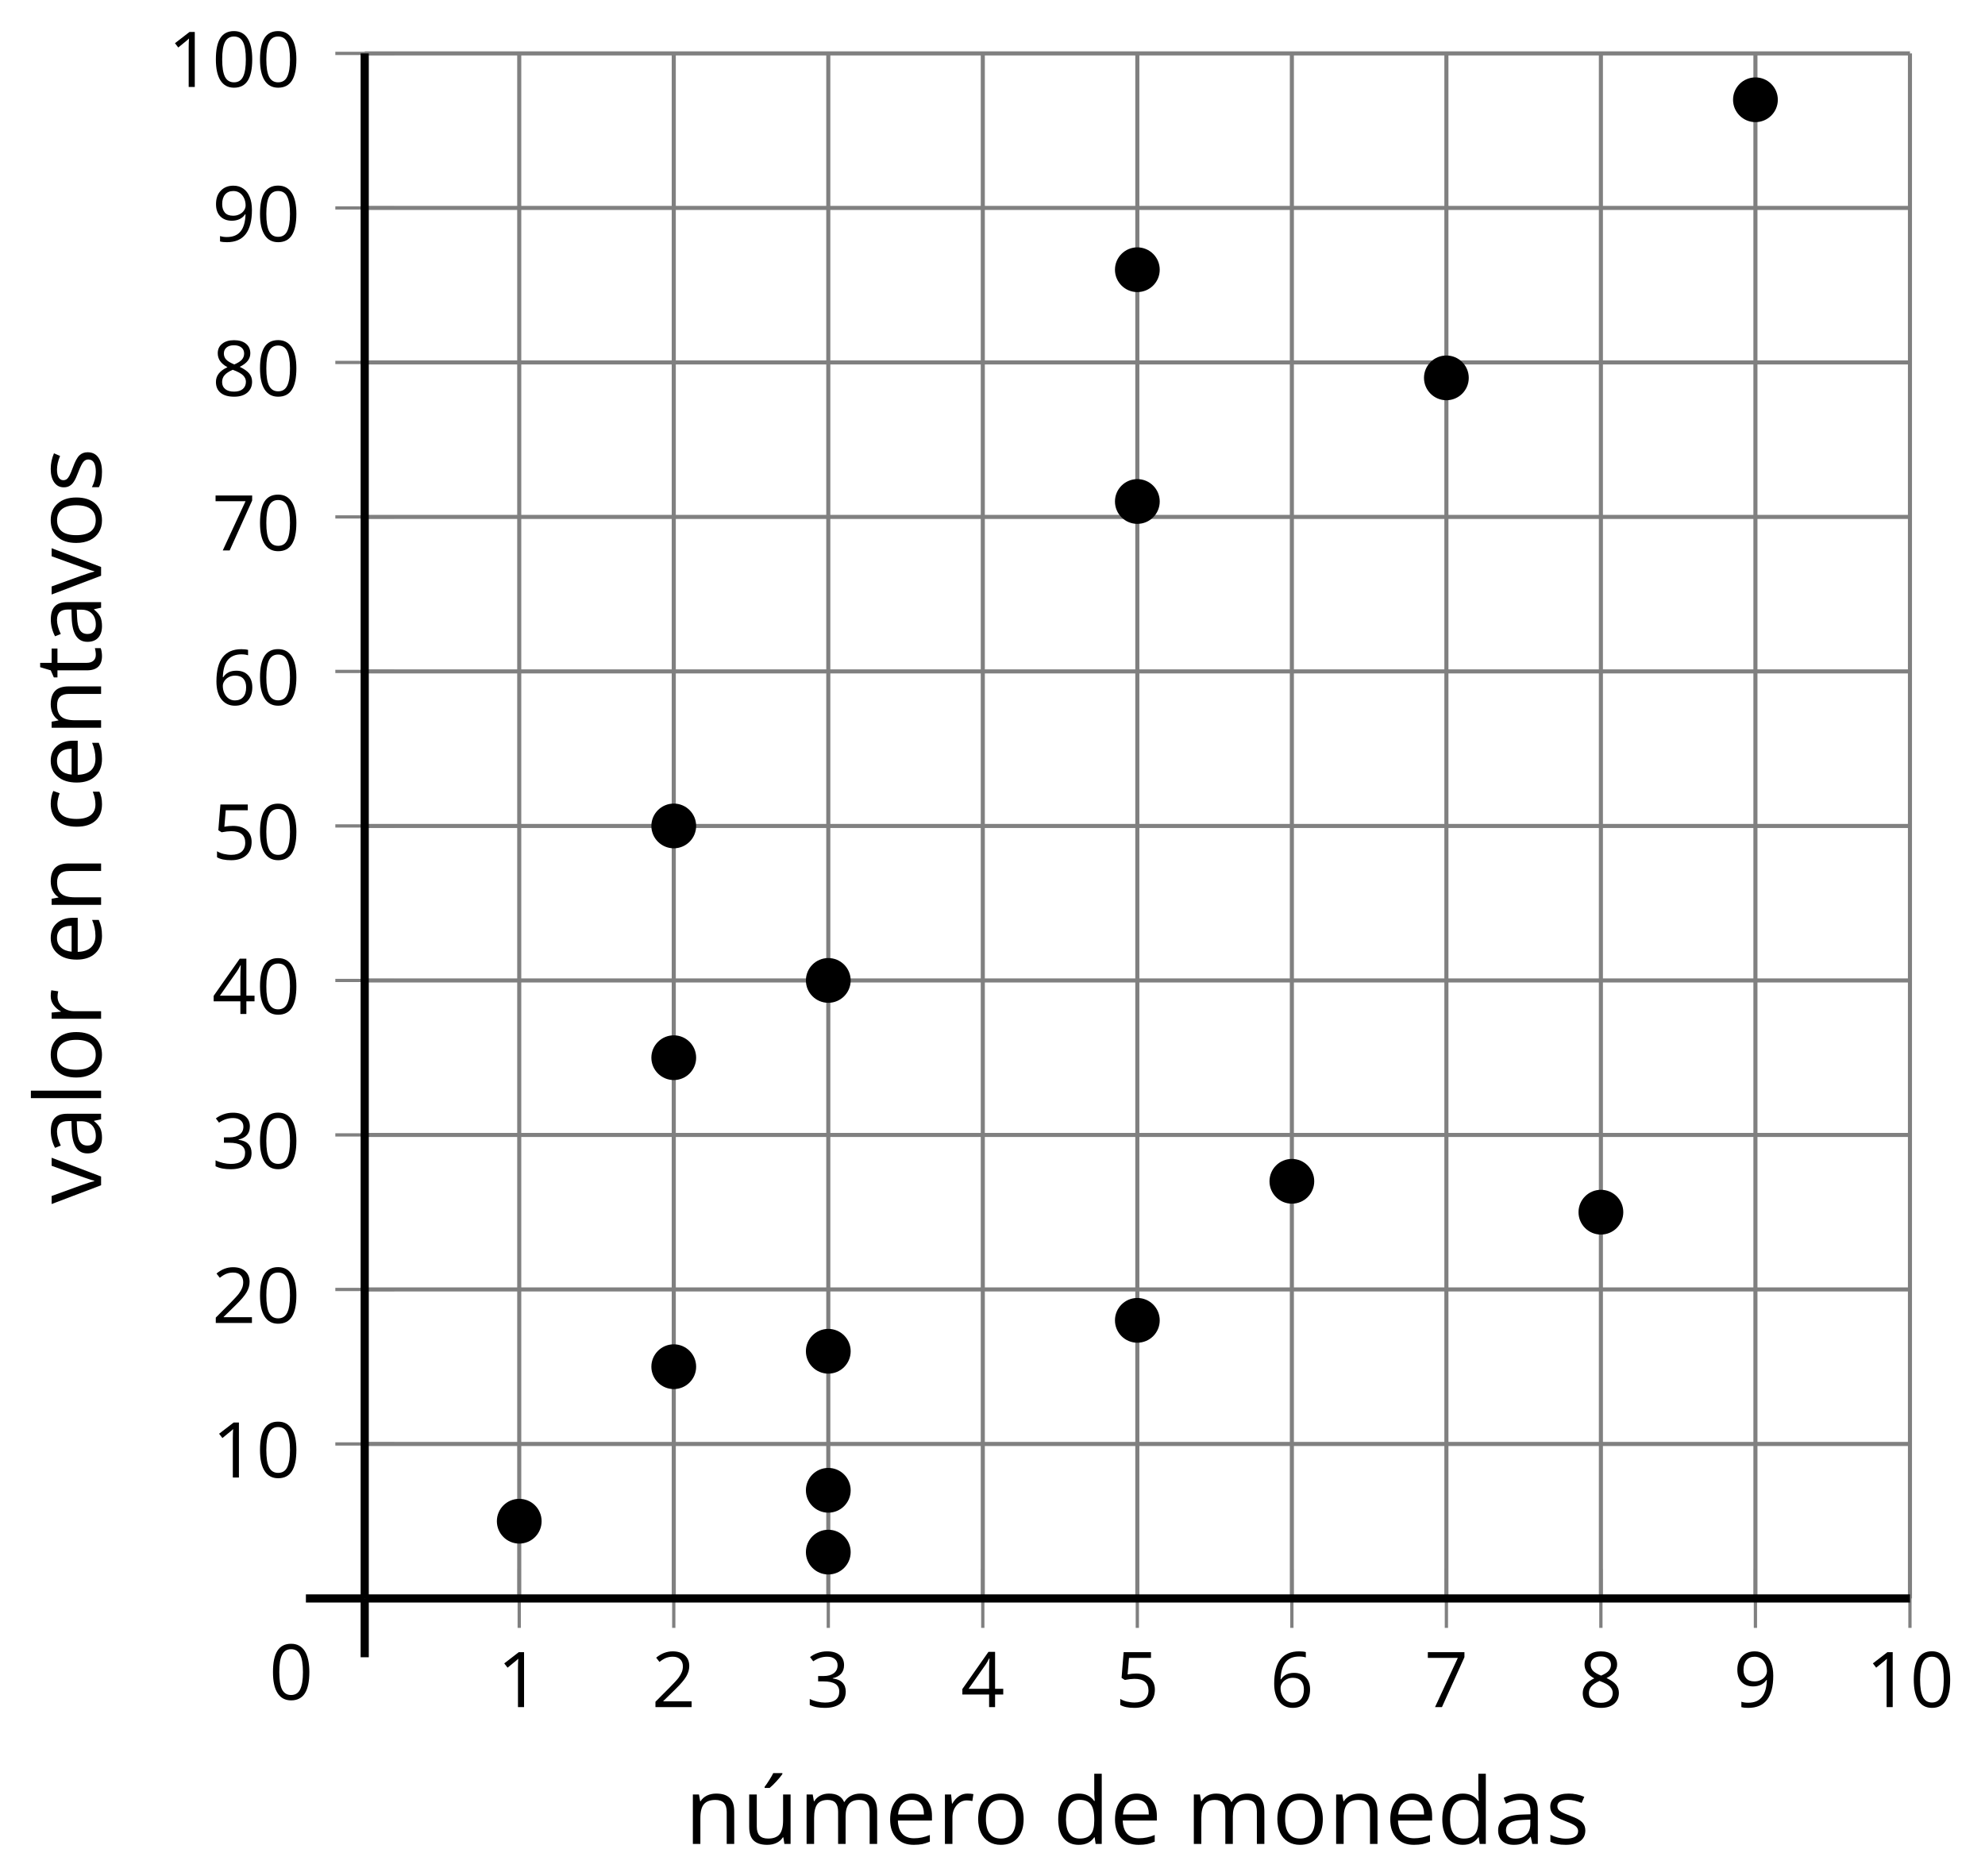<?xml version='1.0' encoding='UTF-8'?>
<!-- This file was generated by dvisvgm 2.1.3 -->
<svg height='229.659pt' version='1.1' viewBox='-72 -72 243.008 229.659' width='243.008pt' xmlns='http://www.w3.org/2000/svg' xmlns:xlink='http://www.w3.org/1999/xlink'>
<defs>
<path d='M4.922 -3.375C4.922 -4.498 4.733 -5.355 4.355 -5.948C3.973 -6.542 3.421 -6.837 2.689 -6.837C1.938 -6.837 1.381 -6.552 1.018 -5.985S0.47 -4.549 0.47 -3.375C0.47 -2.238 0.658 -1.377 1.036 -0.792C1.413 -0.203 1.966 0.092 2.689 0.092C3.444 0.092 4.006 -0.193 4.374 -0.769C4.738 -1.344 4.922 -2.21 4.922 -3.375ZM1.243 -3.375C1.243 -4.355 1.358 -5.064 1.588 -5.506C1.819 -5.953 2.187 -6.174 2.689 -6.174C3.2 -6.174 3.568 -5.948 3.794 -5.497C4.024 -5.051 4.139 -4.342 4.139 -3.375S4.024 -1.699 3.794 -1.243C3.568 -0.792 3.2 -0.566 2.689 -0.566C2.187 -0.566 1.819 -0.792 1.588 -1.234C1.358 -1.685 1.243 -2.394 1.243 -3.375Z' id='g1-16'/>
<path d='M3.292 0V-6.731H2.647L0.866 -5.355L1.271 -4.83C1.92 -5.359 2.288 -5.658 2.366 -5.727S2.518 -5.866 2.583 -5.93C2.56 -5.576 2.546 -5.198 2.546 -4.797V0H3.292Z' id='g1-17'/>
<path d='M4.885 0V-0.709H1.423V-0.746L2.896 -2.187C3.554 -2.827 4.001 -3.352 4.24 -3.771S4.599 -4.609 4.599 -5.037C4.599 -5.585 4.42 -6.018 4.061 -6.344C3.702 -6.667 3.204 -6.828 2.574 -6.828C1.842 -6.828 1.169 -6.57 0.548 -6.054L0.953 -5.534C1.262 -5.778 1.538 -5.944 1.786 -6.036C2.04 -6.128 2.302 -6.174 2.583 -6.174C2.97 -6.174 3.273 -6.068 3.49 -5.856C3.706 -5.649 3.817 -5.364 3.817 -5.005C3.817 -4.751 3.775 -4.512 3.688 -4.291S3.471 -3.844 3.301 -3.61S2.772 -2.988 2.233 -2.44L0.46 -0.658V0H4.885Z' id='g1-18'/>
<path d='M4.632 -5.147C4.632 -5.668 4.452 -6.077 4.088 -6.381C3.725 -6.676 3.218 -6.828 2.564 -6.828C2.164 -6.828 1.786 -6.768 1.427 -6.639C1.064 -6.519 0.746 -6.344 0.47 -6.128L0.856 -5.612C1.192 -5.829 1.487 -5.976 1.75 -6.054S2.288 -6.174 2.583 -6.174C2.97 -6.174 3.278 -6.082 3.499 -5.893C3.729 -5.704 3.84 -5.447 3.84 -5.12C3.84 -4.71 3.688 -4.388 3.379 -4.153C3.071 -3.923 2.657 -3.808 2.132 -3.808H1.459V-3.149H2.122C3.407 -3.149 4.047 -2.739 4.047 -1.925C4.047 -1.013 3.467 -0.557 2.302 -0.557C2.007 -0.557 1.694 -0.594 1.363 -0.672C1.036 -0.746 0.723 -0.856 0.433 -0.999V-0.272C0.714 -0.138 0.999 -0.041 1.298 0.009C1.593 0.064 1.92 0.092 2.274 0.092C3.094 0.092 3.725 -0.083 4.171 -0.424C4.618 -0.769 4.839 -1.266 4.839 -1.906C4.839 -2.353 4.71 -2.716 4.448 -2.993S3.785 -3.439 3.246 -3.508V-3.545C3.688 -3.637 4.029 -3.821 4.273 -4.093C4.512 -4.365 4.632 -4.719 4.632 -5.147Z' id='g1-19'/>
<path d='M5.203 -1.547V-2.242H4.204V-6.768H3.393L0.198 -2.215V-1.547H3.471V0H4.204V-1.547H5.203ZM3.471 -2.242H0.962L3.066 -5.235C3.195 -5.428 3.333 -5.672 3.481 -5.967H3.518C3.485 -5.414 3.471 -4.917 3.471 -4.48V-2.242Z' id='g1-20'/>
<path d='M2.564 -4.111C2.215 -4.111 1.865 -4.075 1.51 -4.006L1.68 -6.027H4.374V-6.731H1.027L0.773 -3.582L1.169 -3.329C1.657 -3.416 2.049 -3.462 2.339 -3.462C3.49 -3.462 4.065 -2.993 4.065 -2.053C4.065 -1.57 3.913 -1.202 3.619 -0.948C3.315 -0.695 2.896 -0.566 2.357 -0.566C2.049 -0.566 1.731 -0.608 1.413 -0.681C1.096 -0.764 0.829 -0.87 0.612 -1.008V-0.272C1.013 -0.028 1.588 0.092 2.348 0.092C3.126 0.092 3.739 -0.106 4.18 -0.502C4.627 -0.898 4.848 -1.446 4.848 -2.141C4.848 -2.753 4.646 -3.232 4.236 -3.582C3.831 -3.936 3.273 -4.111 2.564 -4.111Z' id='g1-21'/>
<path d='M0.539 -2.878C0.539 -1.943 0.741 -1.215 1.151 -0.691C1.561 -0.17 2.113 0.092 2.808 0.092C3.458 0.092 3.978 -0.11 4.355 -0.506C4.742 -0.912 4.931 -1.459 4.931 -2.159C4.931 -2.785 4.756 -3.283 4.411 -3.646C4.061 -4.01 3.582 -4.194 2.979 -4.194C2.247 -4.194 1.713 -3.932 1.377 -3.402H1.321C1.358 -4.365 1.565 -5.074 1.948 -5.525C2.33 -5.971 2.878 -6.197 3.6 -6.197C3.904 -6.197 4.176 -6.16 4.411 -6.082V-6.74C4.213 -6.8 3.936 -6.828 3.591 -6.828C2.583 -6.828 1.823 -6.501 1.308 -5.847C0.797 -5.189 0.539 -4.199 0.539 -2.878ZM2.799 -0.557C2.509 -0.557 2.251 -0.635 2.026 -0.797C1.805 -0.958 1.63 -1.174 1.506 -1.446S1.321 -2.012 1.321 -2.33C1.321 -2.546 1.39 -2.753 1.529 -2.951C1.662 -3.149 1.846 -3.306 2.076 -3.421S2.56 -3.591 2.836 -3.591C3.283 -3.591 3.614 -3.462 3.84 -3.209S4.176 -2.606 4.176 -2.159C4.176 -1.639 4.056 -1.243 3.812 -0.967C3.573 -0.695 3.237 -0.557 2.799 -0.557Z' id='g1-22'/>
<path d='M1.312 0H2.159L4.913 -6.119V-6.731H0.433V-6.027H4.102L1.312 0Z' id='g1-23'/>
<path d='M2.689 -6.828C2.086 -6.828 1.602 -6.685 1.243 -6.39C0.879 -6.105 0.7 -5.714 0.7 -5.226C0.7 -4.88 0.792 -4.572 0.976 -4.291C1.16 -4.015 1.464 -3.757 1.888 -3.518C0.948 -3.089 0.479 -2.486 0.479 -1.717C0.479 -1.142 0.672 -0.695 1.059 -0.378C1.446 -0.064 1.998 0.092 2.716 0.092C3.393 0.092 3.927 -0.074 4.319 -0.405C4.71 -0.741 4.903 -1.188 4.903 -1.745C4.903 -2.122 4.788 -2.454 4.558 -2.744C4.328 -3.029 3.941 -3.301 3.393 -3.564C3.844 -3.789 4.171 -4.038 4.378 -4.309S4.687 -4.885 4.687 -5.216C4.687 -5.718 4.507 -6.114 4.148 -6.4S3.301 -6.828 2.689 -6.828ZM1.234 -1.699C1.234 -2.03 1.335 -2.316 1.542 -2.551C1.75 -2.79 2.081 -3.006 2.537 -3.204C3.131 -2.988 3.55 -2.762 3.789 -2.532C4.029 -2.297 4.148 -2.035 4.148 -1.736C4.148 -1.363 4.019 -1.068 3.766 -0.852S3.154 -0.529 2.698 -0.529C2.233 -0.529 1.874 -0.631 1.621 -0.838C1.363 -1.045 1.234 -1.331 1.234 -1.699ZM2.68 -6.206C3.071 -6.206 3.375 -6.114 3.6 -5.93C3.821 -5.75 3.932 -5.502 3.932 -5.193C3.932 -4.913 3.84 -4.664 3.656 -4.452C3.476 -4.24 3.163 -4.042 2.726 -3.858C2.238 -4.061 1.901 -4.263 1.722 -4.466S1.45 -4.913 1.45 -5.193C1.45 -5.502 1.561 -5.746 1.777 -5.93S2.297 -6.206 2.68 -6.206Z' id='g1-24'/>
<path d='M4.885 -3.858C4.885 -4.471 4.793 -5 4.609 -5.451C4.425 -5.898 4.162 -6.243 3.821 -6.473C3.476 -6.713 3.076 -6.828 2.62 -6.828C1.98 -6.828 1.469 -6.625 1.077 -6.22C0.681 -5.815 0.488 -5.262 0.488 -4.563C0.488 -3.923 0.663 -3.425 1.013 -3.071S1.837 -2.537 2.431 -2.537C2.781 -2.537 3.094 -2.606 3.375 -2.735C3.656 -2.873 3.877 -3.066 4.047 -3.32H4.102C4.07 -2.376 3.863 -1.68 3.49 -1.225C3.112 -0.764 2.555 -0.539 1.819 -0.539C1.506 -0.539 1.225 -0.58 0.981 -0.658V0C1.188 0.06 1.473 0.092 1.828 0.092C3.867 0.092 4.885 -1.225 4.885 -3.858ZM2.62 -6.174C2.91 -6.174 3.168 -6.096 3.398 -5.939C3.619 -5.783 3.798 -5.566 3.923 -5.295S4.111 -4.724 4.111 -4.401C4.111 -4.185 4.042 -3.983 3.909 -3.785S3.591 -3.435 3.352 -3.32C3.122 -3.204 2.864 -3.149 2.583 -3.149C2.132 -3.149 1.796 -3.278 1.575 -3.527C1.354 -3.785 1.243 -4.13 1.243 -4.572C1.243 -5.074 1.363 -5.47 1.602 -5.75S2.182 -6.174 2.62 -6.174Z' id='g1-25'/>
<path d='M3.913 0H4.48V-3.444C4.48 -4.033 4.337 -4.461 4.042 -4.728C3.757 -4.995 3.31 -5.129 2.707 -5.129C2.408 -5.129 2.113 -5.092 1.814 -5.014C1.519 -4.936 1.248 -4.83 0.999 -4.696L1.234 -4.111C1.763 -4.369 2.242 -4.498 2.661 -4.498C3.034 -4.498 3.306 -4.401 3.481 -4.217C3.646 -4.024 3.734 -3.734 3.734 -3.338V-3.025L2.878 -2.997C1.248 -2.947 0.433 -2.413 0.433 -1.395C0.433 -0.921 0.576 -0.552 0.856 -0.295C1.142 -0.037 1.533 0.092 2.035 0.092C2.408 0.092 2.721 0.037 2.974 -0.074C3.223 -0.189 3.471 -0.401 3.725 -0.718H3.762L3.913 0ZM2.187 -0.539C1.888 -0.539 1.653 -0.612 1.483 -0.755C1.317 -0.898 1.234 -1.11 1.234 -1.386C1.234 -1.74 1.367 -1.998 1.639 -2.164C1.906 -2.334 2.343 -2.426 2.951 -2.449L3.715 -2.482V-2.026C3.715 -1.556 3.582 -1.192 3.306 -0.93C3.039 -0.668 2.661 -0.539 2.187 -0.539Z' id='g1-65'/>
<path d='M2.827 0.092C3.338 0.092 3.766 0.005 4.102 -0.17V-0.847C3.66 -0.668 3.227 -0.576 2.808 -0.576C2.316 -0.576 1.948 -0.741 1.694 -1.073C1.446 -1.404 1.321 -1.878 1.321 -2.5C1.321 -3.808 1.832 -4.461 2.859 -4.461C3.011 -4.461 3.191 -4.438 3.389 -4.392C3.587 -4.351 3.771 -4.296 3.941 -4.227L4.176 -4.876C4.038 -4.945 3.849 -5.009 3.605 -5.06S3.122 -5.138 2.878 -5.138C2.127 -5.138 1.547 -4.908 1.142 -4.448C0.732 -3.987 0.529 -3.333 0.529 -2.491C0.529 -1.667 0.727 -1.031 1.133 -0.58C1.529 -0.134 2.095 0.092 2.827 0.092Z' id='g1-67'/>
<path d='M4.245 -0.677L4.346 0H4.968V-7.164H4.204V-5.111L4.222 -4.756L4.254 -4.392H4.194C3.831 -4.89 3.306 -5.138 2.62 -5.138C1.961 -5.138 1.45 -4.908 1.082 -4.448S0.529 -3.343 0.529 -2.509S0.714 -1.036 1.077 -0.585C1.446 -0.134 1.961 0.092 2.62 0.092C3.324 0.092 3.849 -0.166 4.204 -0.677H4.245ZM2.716 -0.548C2.261 -0.548 1.911 -0.714 1.676 -1.041S1.321 -1.855 1.321 -2.5C1.321 -3.135 1.441 -3.628 1.676 -3.978C1.915 -4.323 2.261 -4.498 2.707 -4.498C3.227 -4.498 3.61 -4.346 3.849 -4.042C4.084 -3.734 4.204 -3.223 4.204 -2.509V-2.348C4.204 -1.717 4.088 -1.257 3.849 -0.976C3.619 -0.691 3.237 -0.548 2.716 -0.548Z' id='g1-68'/>
<path d='M2.942 0.092C3.283 0.092 3.573 0.064 3.812 0.018C4.056 -0.037 4.309 -0.12 4.581 -0.235V-0.916C4.052 -0.691 3.513 -0.576 2.97 -0.576C2.454 -0.576 2.053 -0.727 1.768 -1.036C1.487 -1.344 1.335 -1.791 1.321 -2.385H4.797V-2.868C4.797 -3.55 4.613 -4.098 4.245 -4.512C3.877 -4.931 3.375 -5.138 2.744 -5.138C2.067 -5.138 1.533 -4.899 1.133 -4.42C0.727 -3.941 0.529 -3.297 0.529 -2.482C0.529 -1.676 0.746 -1.045 1.179 -0.589C1.607 -0.134 2.196 0.092 2.942 0.092ZM2.735 -4.498C3.135 -4.498 3.439 -4.369 3.656 -4.116C3.872 -3.858 3.978 -3.49 3.978 -3.006H1.34C1.381 -3.471 1.524 -3.84 1.768 -4.102C2.007 -4.365 2.33 -4.498 2.735 -4.498Z' id='g1-69'/>
<path d='M1.575 0V-7.164H0.81V0H1.575Z' id='g1-76'/>
<path d='M7.242 0H8.006V-3.292C8.006 -3.936 7.864 -4.406 7.578 -4.696C7.297 -4.991 6.869 -5.138 6.298 -5.138C5.935 -5.138 5.608 -5.06 5.322 -4.908S4.82 -4.544 4.669 -4.282H4.632C4.388 -4.853 3.872 -5.138 3.085 -5.138C2.758 -5.138 2.468 -5.069 2.201 -4.931C1.943 -4.793 1.736 -4.599 1.593 -4.355H1.556L1.432 -5.046H0.81V0H1.575V-2.647C1.575 -3.301 1.685 -3.771 1.906 -4.061C2.132 -4.346 2.482 -4.489 2.96 -4.489C3.324 -4.489 3.596 -4.388 3.766 -4.19C3.936 -3.987 4.024 -3.683 4.024 -3.283V0H4.788V-2.818C4.788 -3.384 4.903 -3.808 5.129 -4.079S5.709 -4.489 6.183 -4.489C6.547 -4.489 6.814 -4.388 6.984 -4.19C7.155 -3.987 7.242 -3.683 7.242 -3.283V0Z' id='g1-77'/>
<path d='M4.263 0H5.028V-3.292C5.028 -3.936 4.876 -4.406 4.567 -4.696C4.259 -4.991 3.803 -5.138 3.195 -5.138C2.85 -5.138 2.532 -5.069 2.251 -4.936C1.971 -4.797 1.75 -4.604 1.593 -4.355H1.556L1.432 -5.046H0.81V0H1.575V-2.647C1.575 -3.306 1.699 -3.775 1.943 -4.061S2.574 -4.489 3.103 -4.489C3.504 -4.489 3.794 -4.388 3.983 -4.185S4.263 -3.674 4.263 -3.264V0Z' id='g1-78'/>
<path d='M5.166 -2.528C5.166 -3.329 4.959 -3.964 4.54 -4.434C4.125 -4.903 3.564 -5.138 2.859 -5.138C2.127 -5.138 1.556 -4.908 1.146 -4.448C0.737 -3.992 0.529 -3.352 0.529 -2.528C0.529 -1.998 0.626 -1.533 0.815 -1.137S1.275 -0.437 1.625 -0.226S2.376 0.092 2.827 0.092C3.559 0.092 4.13 -0.138 4.544 -0.599C4.959 -1.064 5.166 -1.704 5.166 -2.528ZM1.321 -2.528C1.321 -3.177 1.45 -3.669 1.704 -3.996S2.334 -4.489 2.836 -4.489C3.343 -4.489 3.725 -4.323 3.987 -3.987C4.245 -3.656 4.374 -3.168 4.374 -2.528C4.374 -1.878 4.245 -1.39 3.987 -1.05C3.725 -0.718 3.347 -0.548 2.845 -0.548S1.966 -0.718 1.708 -1.054S1.321 -1.883 1.321 -2.528Z' id='g1-79'/>
<path d='M3.112 -5.138C2.795 -5.138 2.505 -5.051 2.242 -4.871S1.754 -4.438 1.565 -4.111H1.529L1.441 -5.046H0.81V0H1.575V-2.707C1.575 -3.2 1.722 -3.614 2.007 -3.946C2.302 -4.277 2.647 -4.443 3.057 -4.443C3.218 -4.443 3.402 -4.42 3.61 -4.374L3.715 -5.083C3.536 -5.12 3.338 -5.138 3.112 -5.138Z' id='g1-82'/>
<path d='M4.065 -1.377C4.065 -1.713 3.959 -1.989 3.748 -2.21C3.541 -2.431 3.135 -2.652 2.537 -2.868C2.099 -3.029 1.805 -3.154 1.653 -3.241S1.39 -3.416 1.317 -3.513C1.252 -3.61 1.215 -3.725 1.215 -3.858C1.215 -4.056 1.308 -4.213 1.492 -4.328S1.948 -4.498 2.311 -4.498C2.721 -4.498 3.181 -4.392 3.688 -4.185L3.959 -4.807C3.439 -5.028 2.91 -5.138 2.366 -5.138C1.782 -5.138 1.326 -5.018 0.99 -4.779C0.654 -4.544 0.488 -4.217 0.488 -3.808C0.488 -3.577 0.534 -3.379 0.635 -3.214C0.727 -3.048 0.875 -2.901 1.077 -2.772C1.271 -2.638 1.607 -2.486 2.076 -2.311C2.569 -2.122 2.901 -1.957 3.076 -1.814C3.241 -1.676 3.329 -1.51 3.329 -1.312C3.329 -1.05 3.223 -0.856 3.006 -0.727C2.79 -0.603 2.486 -0.539 2.086 -0.539C1.828 -0.539 1.561 -0.576 1.28 -0.645C1.004 -0.714 0.746 -0.81 0.502 -0.935V-0.226C0.875 -0.014 1.4 0.092 2.067 0.092C2.698 0.092 3.191 -0.037 3.541 -0.29S4.065 -0.907 4.065 -1.377Z' id='g1-83'/>
<path d='M2.44 -0.539C2.187 -0.539 1.989 -0.622 1.846 -0.783S1.63 -1.179 1.63 -1.483V-4.452H3.094V-5.046H1.63V-6.215H1.188L0.866 -5.138L0.143 -4.82V-4.452H0.866V-1.45C0.866 -0.424 1.354 0.092 2.33 0.092C2.459 0.092 2.606 0.078 2.762 0.055C2.928 0.028 3.048 -0.005 3.131 -0.046V-0.631C3.057 -0.608 2.956 -0.589 2.832 -0.571C2.707 -0.548 2.574 -0.539 2.44 -0.539Z' id='g1-84'/>
<path d='M1.915 0H2.808L4.724 -5.046H3.904C3.278 -3.329 2.873 -2.215 2.698 -1.704C2.514 -1.188 2.408 -0.852 2.376 -0.691H2.339C2.297 -0.898 2.15 -1.354 1.906 -2.053L0.82 -5.046H0L1.915 0Z' id='g1-86'/>
<path d='M1.529 -5.046H0.755V-1.745C0.755 -1.105 0.907 -0.635 1.215 -0.345C1.519 -0.055 1.98 0.092 2.592 0.092C2.947 0.092 3.264 0.028 3.545 -0.106C3.821 -0.239 4.038 -0.428 4.194 -0.677H4.236L4.346 0H4.977V-5.046H4.213V-2.394C4.213 -1.74 4.088 -1.271 3.849 -0.981C3.6 -0.691 3.218 -0.548 2.689 -0.548C2.288 -0.548 1.998 -0.649 1.809 -0.852S1.529 -1.363 1.529 -1.773V-5.046ZM2.33 -5.829V-5.714H2.841C3.039 -5.875 3.269 -6.1 3.536 -6.39S4.006 -6.929 4.139 -7.127V-7.224H3.209C3.112 -7.026 2.979 -6.791 2.804 -6.519C2.638 -6.248 2.477 -6.018 2.33 -5.829Z' id='g1-185'/>
<use id='g6-65' transform='scale(1.2)' xlink:href='#g1-65'/>
<use id='g6-67' transform='scale(1.2)' xlink:href='#g1-67'/>
<use id='g6-68' transform='scale(1.2)' xlink:href='#g1-68'/>
<use id='g6-69' transform='scale(1.2)' xlink:href='#g1-69'/>
<use id='g6-76' transform='scale(1.2)' xlink:href='#g1-76'/>
<use id='g6-77' transform='scale(1.2)' xlink:href='#g1-77'/>
<use id='g6-78' transform='scale(1.2)' xlink:href='#g1-78'/>
<use id='g6-79' transform='scale(1.2)' xlink:href='#g1-79'/>
<use id='g6-82' transform='scale(1.2)' xlink:href='#g1-82'/>
<use id='g6-83' transform='scale(1.2)' xlink:href='#g1-83'/>
<use id='g6-84' transform='scale(1.2)' xlink:href='#g1-84'/>
<use id='g6-86' transform='scale(1.2)' xlink:href='#g1-86'/>
<use id='g6-185' transform='scale(1.2)' xlink:href='#g1-185'/>
</defs>
<g id='page1'>
<path d='M-8.434 123.711V-65.461M10.484 123.711V-65.461M29.402 123.711V-65.461M48.316 123.711V-65.461M67.234 123.711V-65.461M86.153 123.711V-65.461M105.071 123.711V-65.461M123.985 123.711V-65.461M142.903 123.711V-65.461M161.821 123.711V-65.461' fill='none' stroke='#808080' stroke-linejoin='bevel' stroke-miterlimit='10.037' stroke-width='0.5'/>
<path d='M-27.352 104.793H161.821M-27.352 85.875H161.821M-27.352 66.957H161.821M-27.352 48.043H161.821M-27.352 29.125H161.821M-27.352 10.207H161.821M-27.352 -8.711H161.821M-27.352 -27.625H161.821M-27.352 -46.543H161.821M-27.352 -65.461H161.821' fill='none' stroke='#808080' stroke-linejoin='bevel' stroke-miterlimit='10.037' stroke-width='0.5'/>
<path d='M-8.434 127.312V120.109M10.484 127.312V120.109M29.402 127.312V120.109M48.316 127.312V120.109M67.234 127.312V120.109M86.153 127.312V120.109M105.071 127.312V120.109M123.985 127.312V120.109M142.903 127.312V120.109M161.821 127.312V120.109' fill='none' stroke='#808080' stroke-linejoin='bevel' stroke-miterlimit='10.037' stroke-width='0.4'/>
<path d='M-30.949 104.793H-23.75M-30.949 85.875H-23.75M-30.949 66.957H-23.75M-30.949 48.043H-23.75M-30.949 29.125H-23.75M-30.949 10.207H-23.75M-30.949 -8.711H-23.75M-30.949 -27.625H-23.75M-30.949 -46.543H-23.75M-30.949 -65.461H-23.75' fill='none' stroke='#808080' stroke-linejoin='bevel' stroke-miterlimit='10.037' stroke-width='0.4'/>
<path d='M-27.352 123.711H161.821' fill='none' stroke='#000000' stroke-linejoin='bevel' stroke-miterlimit='10.037' stroke-width='1'/>
<path d='M-27.352 123.711V-65.461' fill='none' stroke='#000000' stroke-linejoin='bevel' stroke-miterlimit='10.037' stroke-width='1'/>
<g transform='matrix(1 0 0 1 -28.436 47.255)'>
<use x='17.301' xlink:href='#g1-17' y='89.76'/>
</g>
<g transform='matrix(1 0 0 1 -9.519 47.255)'>
<use x='17.301' xlink:href='#g1-18' y='89.76'/>
</g>
<g transform='matrix(1 0 0 1 9.398 47.255)'>
<use x='17.301' xlink:href='#g1-19' y='89.76'/>
</g>
<g transform='matrix(1 0 0 1 28.315 47.255)'>
<use x='17.301' xlink:href='#g1-20' y='89.76'/>
</g>
<g transform='matrix(1 0 0 1 47.232 47.255)'>
<use x='17.301' xlink:href='#g1-21' y='89.76'/>
</g>
<g transform='matrix(1 0 0 1 66.149 47.255)'>
<use x='17.301' xlink:href='#g1-22' y='89.76'/>
</g>
<g transform='matrix(1 0 0 1 85.066 47.255)'>
<use x='17.301' xlink:href='#g1-23' y='89.76'/>
</g>
<g transform='matrix(1 0 0 1 103.983 47.255)'>
<use x='17.301' xlink:href='#g1-24' y='89.76'/>
</g>
<g transform='matrix(1 0 0 1 122.9 47.255)'>
<use x='17.301' xlink:href='#g1-25' y='89.76'/>
</g>
<g transform='matrix(1 0 0 1 139.115 47.255)'>
<use x='17.301' xlink:href='#g1-17' y='89.76'/>
<use x='22.705' xlink:href='#g1-16' y='89.76'/>
</g>
<g transform='matrix(1 0 0 1 -63.344 19.139)'>
<use x='17.301' xlink:href='#g1-17' y='89.76'/>
<use x='22.705' xlink:href='#g1-16' y='89.76'/>
</g>
<g transform='matrix(1 0 0 1 -63.344 0.221)'>
<use x='17.301' xlink:href='#g1-18' y='89.76'/>
<use x='22.705' xlink:href='#g1-16' y='89.76'/>
</g>
<g transform='matrix(1 0 0 1 -63.344 -18.696)'>
<use x='17.301' xlink:href='#g1-19' y='89.76'/>
<use x='22.705' xlink:href='#g1-16' y='89.76'/>
</g>
<g transform='matrix(1 0 0 1 -63.344 -37.613)'>
<use x='17.301' xlink:href='#g1-20' y='89.76'/>
<use x='22.705' xlink:href='#g1-16' y='89.76'/>
</g>
<g transform='matrix(1 0 0 1 -63.344 -56.53)'>
<use x='17.301' xlink:href='#g1-21' y='89.76'/>
<use x='22.705' xlink:href='#g1-16' y='89.76'/>
</g>
<g transform='matrix(1 0 0 1 -63.344 -75.447)'>
<use x='17.301' xlink:href='#g1-22' y='89.76'/>
<use x='22.705' xlink:href='#g1-16' y='89.76'/>
</g>
<g transform='matrix(1 0 0 1 -63.344 -94.364)'>
<use x='17.301' xlink:href='#g1-23' y='89.76'/>
<use x='22.705' xlink:href='#g1-16' y='89.76'/>
</g>
<g transform='matrix(1 0 0 1 -63.344 -113.281)'>
<use x='17.301' xlink:href='#g1-24' y='89.76'/>
<use x='22.705' xlink:href='#g1-16' y='89.76'/>
</g>
<g transform='matrix(1 0 0 1 -63.344 -132.198)'>
<use x='17.301' xlink:href='#g1-25' y='89.76'/>
<use x='22.705' xlink:href='#g1-16' y='89.76'/>
</g>
<g transform='matrix(1 0 0 1 -68.748 -151.115)'>
<use x='17.301' xlink:href='#g1-17' y='89.76'/>
<use x='22.705' xlink:href='#g1-16' y='89.76'/>
<use x='28.109' xlink:href='#g1-16' y='89.76'/>
</g>
<path d='M-5.695 114.25C-5.695 112.738 -6.922 111.512 -8.434 111.512C-9.945 111.512 -11.172 112.738 -11.172 114.25C-11.172 115.766 -9.945 116.992 -8.434 116.992C-6.922 116.992 -5.695 115.766 -5.695 114.25Z'/>
<path d='M13.223 95.336C13.223 93.82 11.996 92.594 10.484 92.594C8.973 92.594 7.742 93.82 7.742 95.336C7.742 96.848 8.973 98.074 10.484 98.074C11.996 98.074 13.223 96.848 13.223 95.336Z'/>
<path d='M13.223 57.5C13.223 55.988 11.996 54.762 10.484 54.762C8.973 54.762 7.742 55.988 7.742 57.5C7.742 59.012 8.973 60.238 10.484 60.238C11.996 60.238 13.223 59.012 13.223 57.5Z'/>
<path d='M13.223 29.125C13.223 27.613 11.996 26.387 10.484 26.387C8.973 26.387 7.742 27.613 7.742 29.125C7.742 30.637 8.973 31.863 10.484 31.863C11.996 31.863 13.223 30.637 13.223 29.125Z'/>
<path d='M32.141 118.035C32.141 116.523 30.914 115.297 29.402 115.297C27.887 115.297 26.66 116.523 26.66 118.035S27.887 120.773 29.402 120.773C30.914 120.773 32.141 119.547 32.141 118.035Z'/>
<path d='M32.141 110.469C32.141 108.953 30.914 107.727 29.402 107.727C27.887 107.727 26.66 108.953 26.66 110.469C26.66 111.98 27.887 113.207 29.402 113.207C30.914 113.207 32.141 111.98 32.141 110.469Z'/>
<path d='M32.141 93.441C32.141 91.93 30.914 90.703 29.402 90.703C27.887 90.703 26.66 91.93 26.66 93.441C26.66 94.957 27.887 96.184 29.402 96.184C30.914 96.184 32.141 94.957 32.141 93.441Z'/>
<path d='M32.141 48.043C32.141 46.527 30.914 45.301 29.402 45.301C27.887 45.301 26.66 46.527 26.66 48.043C26.66 49.555 27.887 50.781 29.402 50.781C30.914 50.781 32.141 49.555 32.141 48.043Z'/>
<path d='M69.977 89.66C69.977 88.144 68.75 86.918 67.234 86.918C65.723 86.918 64.496 88.144 64.496 89.66C64.496 91.172 65.723 92.398 67.234 92.398C68.75 92.398 69.977 91.172 69.977 89.66Z'/>
<path d='M69.977 -10.602C69.977 -12.113 68.75 -13.34 67.234 -13.34C65.723 -13.34 64.496 -12.113 64.496 -10.602C64.496 -9.086 65.723 -7.859 67.234 -7.859C68.75 -7.859 69.977 -9.086 69.977 -10.602Z'/>
<path d='M69.977 -38.977C69.977 -40.488 68.75 -41.715 67.234 -41.715C65.723 -41.715 64.496 -40.488 64.496 -38.977C64.496 -37.465 65.723 -36.238 67.234 -36.238C68.75 -36.238 69.977 -37.465 69.977 -38.977Z'/>
<path d='M88.891 72.633C88.891 71.121 87.664 69.894 86.153 69.894C84.641 69.894 83.414 71.121 83.414 72.633C83.414 74.148 84.641 75.375 86.153 75.375C87.664 75.375 88.891 74.148 88.891 72.633Z'/>
<path d='M107.809 -25.734C107.809 -27.246 106.582 -28.473 105.071 -28.473C103.555 -28.473 102.328 -27.246 102.328 -25.734C102.328 -24.223 103.555 -22.996 105.071 -22.996C106.582 -22.996 107.809 -24.223 107.809 -25.734Z'/>
<path d='M126.727 76.418C126.727 74.902 125.5 73.676 123.985 73.676C122.473 73.676 121.246 74.902 121.246 76.418C121.246 77.93 122.473 79.156 123.985 79.156C125.5 79.156 126.727 77.93 126.727 76.418Z'/>
<path d='M145.645 -59.785C145.645 -61.297 144.418 -62.523 142.903 -62.523C141.391 -62.523 140.164 -61.297 140.164 -59.785S141.391 -57.047 142.903 -57.047C144.418 -57.047 145.645 -58.273 145.645 -59.785Z'/>
<g transform='matrix(1 0 0 1 -56.353 46.336)'>
<use x='17.301' xlink:href='#g1-16' y='89.76'/>
</g>
<path d='M-27.352 130.91V123.711' fill='none' stroke='#000000' stroke-linejoin='bevel' stroke-miterlimit='10.037' stroke-width='1'/>
<path d='M-34.551 123.711H-27.352' fill='none' stroke='#000000' stroke-linejoin='bevel' stroke-miterlimit='10.037' stroke-width='1'/>
<g transform='matrix(1 0 0 1 -5.451 64.005)'>
<use x='17.301' xlink:href='#g6-78' y='89.76'/>
<use x='24.263' xlink:href='#g6-185' y='89.76'/>
<use x='31.225' xlink:href='#g6-77' y='89.76'/>
<use x='41.787' xlink:href='#g6-69' y='89.76'/>
<use x='48.159' xlink:href='#g6-82' y='89.76'/>
<use x='52.565' xlink:href='#g6-79' y='89.76'/>
<use x='62.367' xlink:href='#g6-68' y='89.76'/>
<use x='69.317' xlink:href='#g6-69' y='89.76'/>
<use x='78.63' xlink:href='#g6-77' y='89.76'/>
<use x='89.193' xlink:href='#g6-79' y='89.76'/>
<use x='96.053' xlink:href='#g6-78' y='89.76'/>
<use x='103.015' xlink:href='#g6-69' y='89.76'/>
<use x='109.386' xlink:href='#g6-68' y='89.76'/>
<use x='116.337' xlink:href='#g6-65' y='89.76'/>
<use x='122.652' xlink:href='#g6-83' y='89.76'/>
</g>
<g transform='matrix(0 -1 1 0 -149.384 92.719)'>
<use x='17.301' xlink:href='#g6-86' y='89.76'/>
<use x='22.979' xlink:href='#g6-65' y='89.76'/>
<use x='29.294' xlink:href='#g6-76' y='89.76'/>
<use x='32.156' xlink:href='#g6-79' y='89.76'/>
<use x='39.016' xlink:href='#g6-82' y='89.76'/>
<use x='46.591' xlink:href='#g6-69' y='89.76'/>
<use x='52.963' xlink:href='#g6-78' y='89.76'/>
<use x='62.866' xlink:href='#g6-67' y='89.76'/>
<use x='68.272' xlink:href='#g6-69' y='89.76'/>
<use x='74.644' xlink:href='#g6-78' y='89.76'/>
<use x='81.606' xlink:href='#g6-84' y='89.76'/>
<use x='85.615' xlink:href='#g6-65' y='89.76'/>
<use x='91.93' xlink:href='#g6-86' y='89.76'/>
<use x='97.609' xlink:href='#g6-79' y='89.76'/>
<use x='104.468' xlink:href='#g6-83' y='89.76'/>
</g>
</g>
</svg>